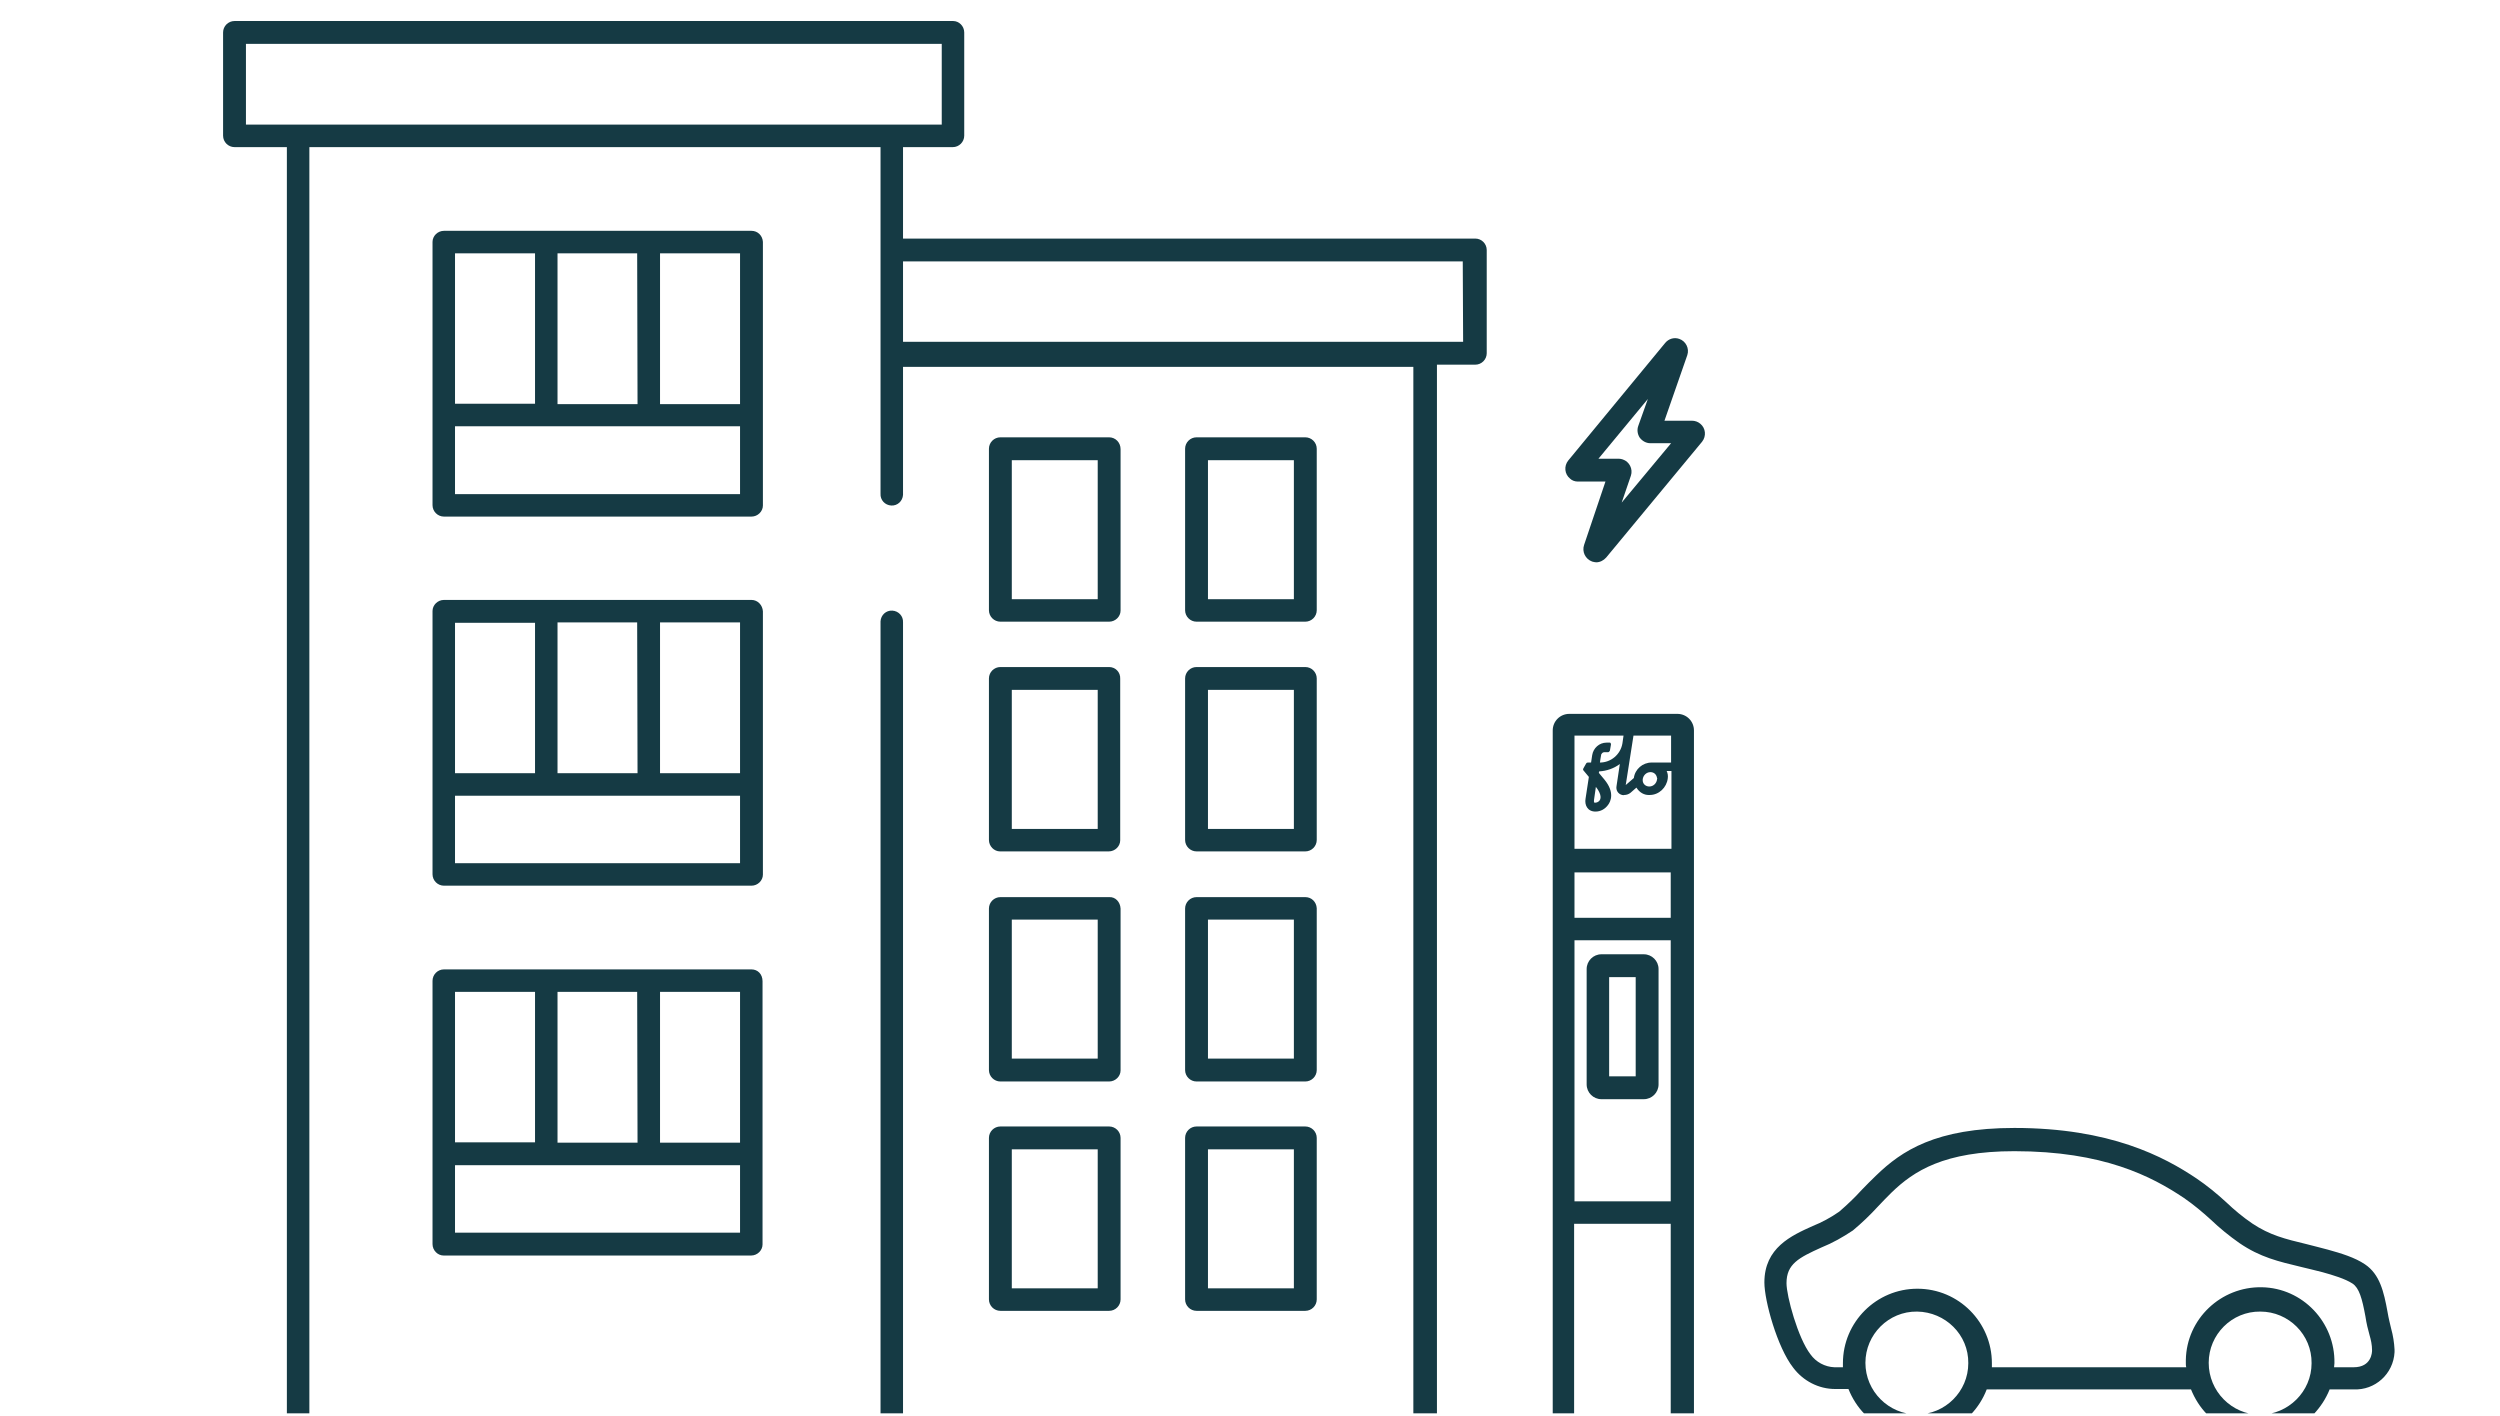 <?xml version="1.0" encoding="utf-8"?>
<!-- Generator: Adobe Illustrator 26.0.3, SVG Export Plug-In . SVG Version: 6.00 Build 0)  -->
<svg version="1.1" id="Layer_1" xmlns="http://www.w3.org/2000/svg" xmlns:xlink="http://www.w3.org/1999/xlink" x="0px" y="0px"
	 viewBox="0 0 678 384" style="enable-background:new 0 0 678 384;" xml:space="preserve">
<style type="text/css">
	.st0{clip-path:url(#SVGID_00000155843949910585364440000013944631740880201150_);}
	.st1{fill:#153A44;stroke:#153A44;stroke-miterlimit:10;}
	.st2{fill:#153A44;}
	.st3{clip-path:url(#SVGID_00000155843949910585364440000013944631740880201150_);fill:#FFFFFF;}
	.st4{clip-path:url(#SVGID_00000169558807508798483320000003446811876982591133_);}
	.st5{clip-path:url(#SVGID_00000134963896138611979090000005523938513761565089_);}
</style>
<g>
	<defs>
		<rect id="SVGID_00000043427234548155924560000013169798539985599166_" x="-12" y="-22.8" width="700.7" height="406.1"/>
	</defs>
	<clipPath id="SVGID_00000008835492934637745860000002417100060896223617_">
		<use xlink:href="#SVGID_00000043427234548155924560000013169798539985599166_"  style="overflow:visible;"/>
	</clipPath>
	<g style="clip-path:url(#SVGID_00000008835492934637745860000002417100060896223617_);">
		<path class="st2" d="M445.8,258.8h-11.5c-2.2,0-4,1.8-4,4v31.3c0,2.2,1.8,4,4,4h11.5c2.2,0,4-1.8,4-4v-31.3
			C449.8,260.6,448,258.8,445.8,258.8z M443.6,291.9h-7.2V265h7.2V291.9z"/>
	</g>
	<g style="clip-path:url(#SVGID_00000008835492934637745860000002417100060896223617_);">
		<path class="st2" d="M427.9,130.6h7.5l-5.8,17.2c-0.6,1.8,0.3,3.8,2.2,4.5c0.4,0.1,0.8,0.2,1.1,0.2c1,0,2-0.5,2.7-1.3l26-31.4
			c1.2-1.5,1-3.7-0.5-4.9c-0.6-0.5-1.4-0.8-2.2-0.8h-7.5l6.2-17.8c0.6-1.8-0.4-3.8-2.2-4.4c-1.4-0.5-2.9,0-3.8,1.1l0,0l-26.3,31.9
			c-1.2,1.5-1,3.7,0.5,4.9C426.3,130.3,427.1,130.6,427.9,130.6L427.9,130.6z M446.9,108.2l-2.6,7.3c-0.4,1.1-0.2,2.3,0.4,3.2
			c0.7,0.9,1.7,1.5,2.9,1.5h5.6l-13.4,16.1l2.5-7.3c0.6-1.8-0.4-3.8-2.2-4.4c-0.3-0.1-0.7-0.2-1.1-0.2l0,0h-5.5L446.9,108.2z"/>
	</g>
	<g style="clip-path:url(#SVGID_00000008835492934637745860000002417100060896223617_);">
		<path class="st2" d="M300.8,118.6h-29.5c-1.7,0-3.1,1.4-3.1,3.1v43.8c0,1.7,1.4,3.1,3.1,3.1h29.5c1.7,0,3.1-1.4,3.1-3l0,0v-43.8
			C303.9,120,302.5,118.6,300.8,118.6L300.8,118.6z M297.7,162.5h-23.3v-37.7h23.3V162.5z"/>
	</g>
	<g style="clip-path:url(#SVGID_00000008835492934637745860000002417100060896223617_);">
		<path class="st2" d="M354,118.6h-29.5c-1.7,0-3.1,1.4-3.1,3.1v43.8c0,1.7,1.4,3.1,3.1,3.1H354c1.7,0,3.1-1.4,3.1-3.1v-43.8
			C357.1,120,355.7,118.6,354,118.6z M350.9,162.5h-23.3v-37.7h23.3V162.5z"/>
	</g>
	<g style="clip-path:url(#SVGID_00000008835492934637745860000002417100060896223617_);">
		<path class="st2" d="M300.8,180.9h-29.5c-1.7,0-3.1,1.4-3.1,3.1l0,0v43.8c0,1.7,1.4,3.1,3,3.1l0,0h29.5c1.7,0,3.1-1.4,3.1-3l0,0
			v-43.8C303.9,182.3,302.5,180.9,300.8,180.9L300.8,180.9z M297.7,224.8h-23.3v-37.7h23.3V224.8z"/>
	</g>
	<g style="clip-path:url(#SVGID_00000008835492934637745860000002417100060896223617_);">
		<path class="st2" d="M354,180.9h-29.5c-1.7,0-3.1,1.4-3.1,3.1l0,0v43.8c0,1.7,1.4,3.1,3.1,3.1l0,0H354c1.7,0,3.1-1.4,3.1-3.1l0,0
			V184C357.1,182.3,355.7,180.9,354,180.9L354,180.9z M350.9,224.8h-23.3v-37.7h23.3V224.8z"/>
	</g>
	<g style="clip-path:url(#SVGID_00000008835492934637745860000002417100060896223617_);">
		<path class="st2" d="M300.8,243.3h-29.5c-1.7,0-3.1,1.4-3.1,3.1v43.8c0,1.7,1.4,3.1,3.1,3.1h29.5c1.7,0,3.1-1.4,3.1-3l0,0v-43.9
			C303.8,244.6,302.5,243.2,300.8,243.3L300.8,243.3z M297.7,287.1h-23.3v-37.7h23.3V287.1z"/>
	</g>
	<g style="clip-path:url(#SVGID_00000008835492934637745860000002417100060896223617_);">
		<path class="st2" d="M354,243.3h-29.5c-1.7,0-3.1,1.4-3.1,3.1v43.8c0,1.7,1.4,3.1,3.1,3.1H354c1.7,0,3.1-1.4,3.1-3.1v-43.9
			C357,244.6,355.7,243.3,354,243.3z M350.9,287.1h-23.3v-37.7h23.3V287.1z"/>
	</g>
	<g style="clip-path:url(#SVGID_00000008835492934637745860000002417100060896223617_);">
		<path class="st2" d="M300.8,305.5h-29.5c-1.7,0-3.1,1.4-3.1,3.1l0,0v43.8c0,1.7,1.4,3.1,3.1,3.1h29.5c1.7,0,3.1-1.4,3.1-3.1l0,0
			v-43.8C303.9,306.9,302.5,305.5,300.8,305.5L300.8,305.5z M297.7,349.4h-23.3v-37.7h23.3V349.4z"/>
	</g>
	<g style="clip-path:url(#SVGID_00000008835492934637745860000002417100060896223617_);">
		<path class="st2" d="M354,305.5h-29.5c-1.7,0-3.1,1.4-3.1,3.1l0,0v43.8c0,1.7,1.4,3.1,3.1,3.1H354c1.7,0,3.1-1.4,3.1-3.1v-43.8
			C357.1,306.9,355.7,305.5,354,305.5L354,305.5z M350.9,349.4h-23.3v-37.7h23.3V349.4z"/>
	</g>
	<g style="clip-path:url(#SVGID_00000008835492934637745860000002417100060896223617_);">
		<path class="st2" d="M203.8,62.6h-83.4c-1.7,0-3.1,1.4-3.1,3l0,0V137c0,1.7,1.4,3.1,3.1,3.1l0,0h83.4c1.7,0,3.1-1.4,3.1-3l0,0
			V65.6C206.8,63.9,205.5,62.6,203.8,62.6L203.8,62.6z M200.7,109.6H179V68.7h21.7V109.6z M172.9,109.6h-21.7V68.7h21.6L172.9,109.6
			z M123.4,68.7h21.7v40.8h-21.7L123.4,68.7z M200.7,134h-77.3v-18.4h77.3V134z"/>
	</g>
	<g style="clip-path:url(#SVGID_00000008835492934637745860000002417100060896223617_);">
		<path class="st2" d="M203.8,162.7h-83.4c-1.7,0-3.1,1.4-3.1,3l0,0v71.4c0,1.7,1.4,3.1,3.1,3.1l0,0h83.4c1.7,0,3.1-1.4,3.1-3l0,0
			v-71.4C206.8,164.1,205.5,162.7,203.8,162.7L203.8,162.7z M200.7,209.7H179v-40.9h21.7V209.7z M172.9,209.7h-21.7v-40.9h21.6
			L172.9,209.7z M123.4,168.9h21.7v40.8h-21.7C123.4,209.7,123.4,168.9,123.4,168.9z M200.7,234.1h-77.3v-18.3h77.3V234.1z"/>
	</g>
	<g style="clip-path:url(#SVGID_00000008835492934637745860000002417100060896223617_);">
		<path class="st2" d="M203.8,262.9h-83.4c-1.7,0-3.1,1.4-3.1,3.1l0,0v71.4c0,1.7,1.4,3.1,3,3.1l0,0h83.4c1.7,0,3.1-1.4,3.1-3l0,0
			v-71.4C206.8,264.2,205.5,262.9,203.8,262.9L203.8,262.9z M200.7,309.9H179V269h21.7V309.9z M172.9,309.9h-21.7V269h21.6
			L172.9,309.9z M123.4,269h21.7v40.8h-21.7L123.4,269z M200.7,334.3h-77.3V316h77.3V334.3z"/>
	</g>
	<g style="clip-path:url(#SVGID_00000008835492934637745860000002417100060896223617_);">
		<path class="st2" d="M674.7,383.6h-47.3c1.9-2,3.4-4.3,4.4-6.8h6.5c5.8,0.3,10.8-4.2,11.1-10.1c0-0.2,0-0.4,0-0.7
			c-0.1-1.9-0.4-3.8-0.9-5.6c-0.3-1.3-0.7-2.8-1-4.6c-1-5.5-2.1-10.2-6.1-12.9c-2.8-1.9-6.5-3-10.1-4c-2.1-0.6-4-1-5.8-1.5
			c-5.8-1.4-9.9-2.4-14.7-5.6c-2.5-1.7-4.9-3.7-7.1-5.8c-2.5-2.3-5.2-4.5-8-6.4c-8.8-5.9-23.4-13.7-49.4-13.7
			c-21.3,0-30.6,6.2-37.5,12.9c-1.3,1.2-2.6,2.6-3.9,3.9c-1.9,2.1-3.9,4-6.1,5.9c-2.3,1.6-4.7,2.9-7.2,3.9
			c-5.8,2.6-13.1,5.9-13.1,15.3c0,5,3.5,17.6,7.8,23.1c2.7,3.6,6.9,5.8,11.4,5.8h3.6c1,2.5,2.5,4.9,4.4,6.8h-46.3V254.1V254v-0.1
			v-21.4v-0.1v-0.1v-34.2c0-2.5-2-4.5-4.5-4.5l0,0h-29.3c-2.5,0-4.5,2-4.5,4.5l0,0v34.2v0.1v0.1v21.3v0.1v0.1v129.6h-31.4V98.9h10.4
			c1.7,0,3.1-1.4,3.1-3.1v-28c0-1.7-1.4-3.1-3.1-3.1H244.9V39.9h13.5c1.7,0,3.1-1.4,3.1-3.1l0,0v-28c0-1.7-1.4-3.1-3-3.1l0,0H63.6
			c-1.7,0-3.1,1.4-3.1,3.1l0,0v28c0,1.7,1.4,3.1,3.1,3.1h14.2v343.7H3.2c-1.7-0.1-3.1,1.2-3.2,2.9c-0.1,1.7,1.2,3.1,2.9,3.2
			c0.1,0,0.2,0,0.4,0h671.5c1.7,0.1,3.1-1.2,3.2-2.9c0.1-1.7-1.2-3.1-2.9-3.2C675,383.6,674.9,383.6,674.7,383.6z M538.8,376.8h55.4
			c1,2.5,2.5,4.9,4.4,6.8h-64.1C536.3,381.7,537.8,379.4,538.8,376.8L538.8,376.8z M599,369.6c0-7.7,6.3-14,14-13.9
			c7.7,0,14,6.3,13.9,14c0,7.7-6.3,13.9-14,14C605.2,383.6,599,377.3,599,369.6L599,369.6z M491,367.3c-3.4-4.4-6.5-15.8-6.5-19.3
			c0-5.2,3.3-6.9,9.5-9.7c3-1.2,5.8-2.8,8.5-4.6c2.4-2,4.7-4.2,6.8-6.5c1.2-1.3,2.5-2.6,3.7-3.8c6-5.8,14.2-11.2,33.3-11.2
			c24.1,0,37.2,6.8,46,12.7c2.6,1.8,5,3.8,7.3,5.9c2.4,2.3,5,4.4,7.7,6.3c5.7,3.9,10.6,5,16.8,6.5c1.8,0.4,3.6,0.9,5.7,1.4
			c2.9,0.8,6.2,1.8,8.2,3.1c1.8,1.2,2.6,4,3.5,8.9c0.3,2,0.7,3.6,1.1,5c0.4,1.4,0.7,2.7,0.7,4.2c0,0.5-0.1,4.6-5,4.6H633
			c0-0.4,0.1-0.7,0.1-1.1c0.2-11.1-8.6-20.4-19.7-20.6c-11.1-0.2-20.4,8.6-20.6,19.7c0,0.3,0,0.6,0,0.9c0,0.4,0,0.7,0.1,1.1h-52.7
			c0-0.4,0-0.7,0-1.1c0-11.1-9-20.2-20.2-20.2c-11.1,0-20.2,9-20.2,20.2l0,0c0,0.4,0,0.7,0,1.1h-2.3
			C494.9,370.7,492.5,369.4,491,367.3L491,367.3z M505.9,369.6c0-7.7,6.3-14,14-13.9s14,6.3,13.9,14c0,7.7-6.3,13.9-13.9,13.9
			C512.2,383.6,505.9,377.3,505.9,369.6L505.9,369.6z M453.1,248.9H427v-12.3h26.1V248.9z M427,255h26.1v70.8H427V255z M453.1,206.8
			h-5.2c-2.4,0-4.5,1.8-4.8,4.2l-2.2,1.9l2.1-13.4h10.2v7.3H453.1z M449.4,211.3c-0.1,1.1-1,2-2.1,2c-1,0-1.8-0.7-1.8-1.7
			c0-0.1,0-0.1,0-0.2c0.1-1.1,1-2,2.1-2c1,0,1.7,0.7,1.8,1.7C449.5,211.2,449.5,211.2,449.4,211.3L449.4,211.3z M427,199.5h13.3
			l-0.3,2.1c-0.5,3-3.1,5.2-6.1,5.2c0-0.2,0.3-1.9,0.3-1.9c0-0.5,0.5-1,1.1-0.9h0.8c0.2,0,0.4-0.2,0.5-0.4l0.3-1.7
			c0-0.2-0.1-0.5-0.3-0.5h-0.1h-0.8c-2,0-3.6,1.5-3.9,3.4l-0.3,2h-0.9c-0.2,0-0.3,0.1-0.4,0.2l-0.8,1.4c-0.1,0.2-0.1,0.4,0,0.5
			l1.5,1.8l-0.9,5.9c-0.3,1.7,0.5,3.5,2.7,3.5c1.4,0,2.6-0.7,3.4-1.8c0.7-0.9,1.9-3.4-1-6.9l-1.5-1.8l0.1-0.4c2-0.1,4-0.8,5.6-2
			l-0.9,6c-0.2,1.1,0.4,2.1,1.5,2.4c0.2,0,0.4,0.1,0.6,0c0.6,0,1.2-0.2,1.7-0.6l1.6-1.4c0.8,1.3,2.1,2.1,3.6,2c2.5,0,4.6-2,4.9-4.5
			c0.1-0.7,0-1.4-0.3-2h1.3v21.1H427V199.5z M432.8,213.4c1.2,1.5,1.6,2.9,1,3.7c-0.3,0.4-0.8,0.6-1.3,0.6c-0.1,0-0.3-0.1-0.2-0.8
			L432.8,213.4z M396.8,92.7H244.9V70.9h151.8L396.8,92.7z M66.7,11.9h188.7v21.9H66.7V11.9z M244.9,383.6V168.8
			c0.1-1.7-1.2-3.1-2.9-3.2c-1.7-0.1-3.1,1.2-3.2,2.9c0,0.1,0,0.2,0,0.4v214.9H83.9V39.9h154.9v55.9c0,0.1,0,0.2,0,0.3
			c0,0.1,0,0.2,0,0.3v37.5c-0.1,1.7,1.2,3.1,2.9,3.2c1.7,0.1,3.1-1.2,3.2-2.9c0-0.1,0-0.2,0-0.4V99.5h138.4v284.2H244.9V383.6z
			 M426.9,383.6v-51.7h26.2v51.7H426.9z"/>
	</g>
</g>
</svg>
